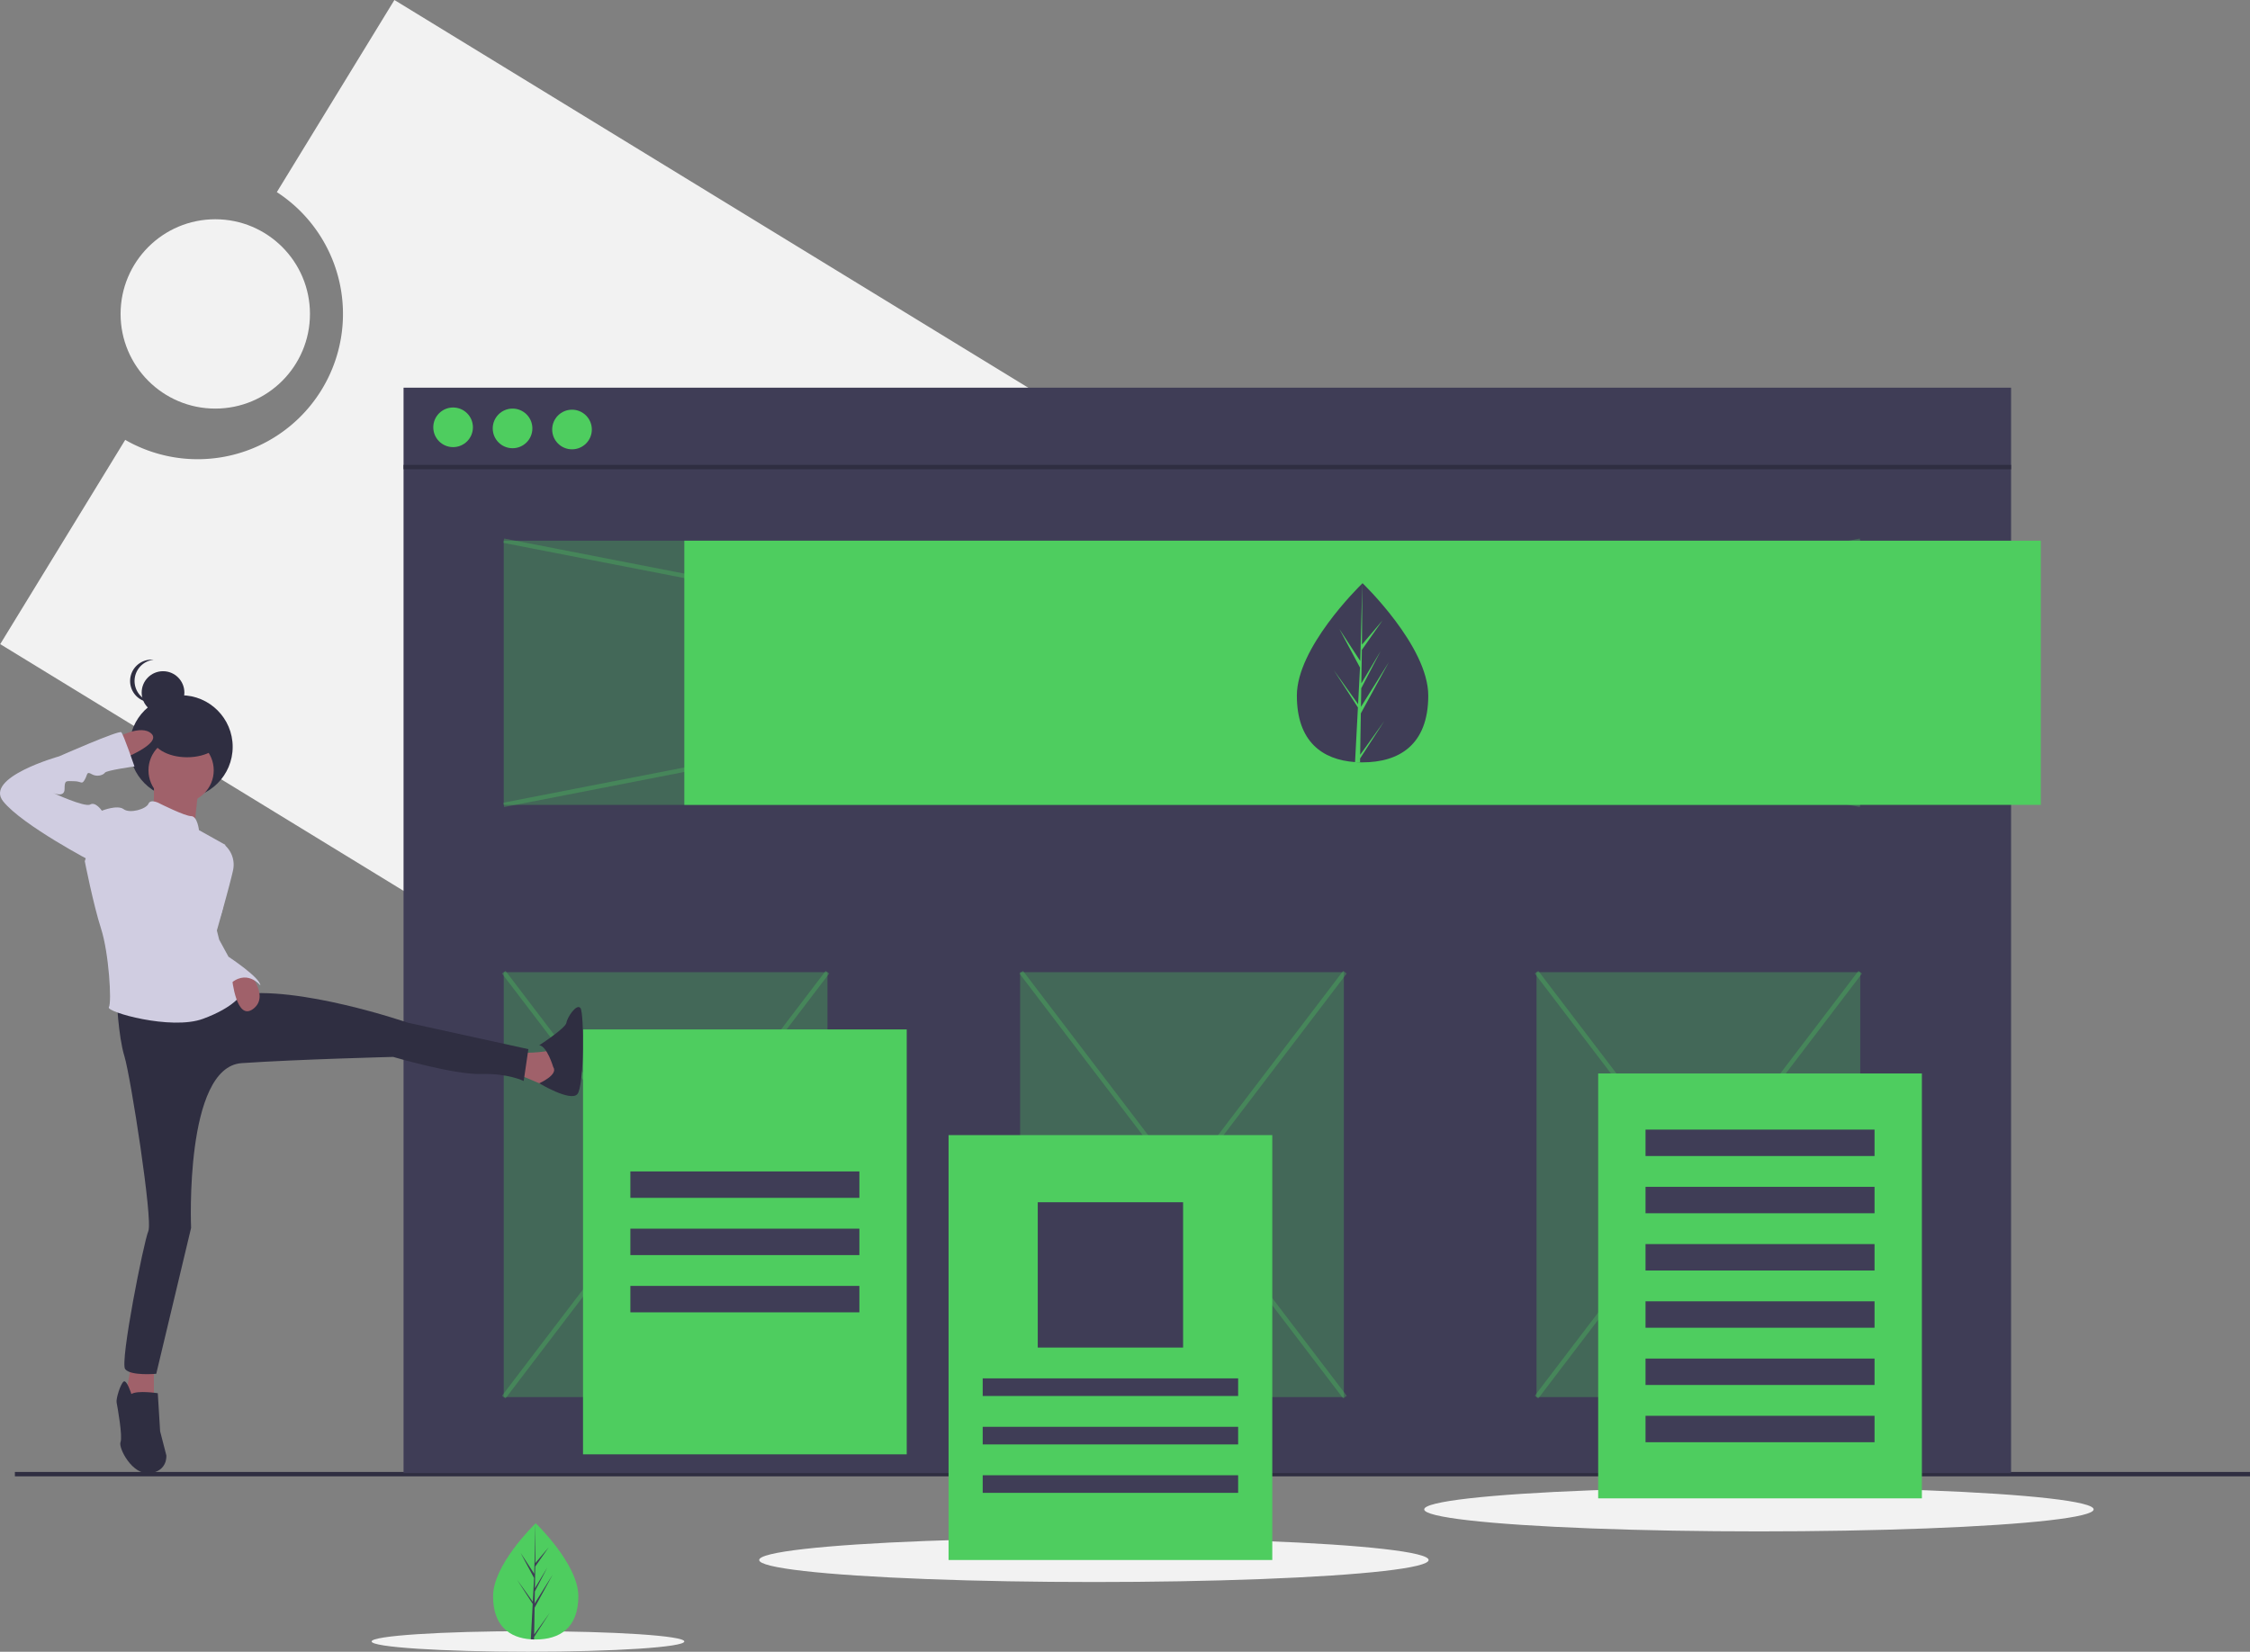 <?xml version="1.0" encoding="UTF-8"?> <svg xmlns="http://www.w3.org/2000/svg" id="a761666e-317c-445e-96b4-8ff633270475" data-name="Layer 1" width="1021.759" height="750.264" viewBox="0 0 1021.759 750.264"><rect x="0" y="0" width="1021.759" height="750.264" fill="#808080" stroke="none"/><title>landing page</title><path d="M268.227,74.868l-53.388,87.261a65.991,65.991,0,0,1-68.854,112.541L89.219,367.451,636.854,702.504,815.862,409.921Z" transform="translate(-89.12 -74.868)" fill="#f2f2f2"></path><circle cx="97.759" cy="142.593" r="43" fill="#f2f2f2"></circle><ellipse cx="496.759" cy="708.593" rx="152" ry="10" fill="#f2f2f2"></ellipse><ellipse cx="239.759" cy="745.593" rx="71" ry="4.671" fill="#f2f2f2"></ellipse><ellipse cx="798.759" cy="685.593" rx="152" ry="10" fill="#f2f2f2"></ellipse><line x1="6.759" y1="669.593" x2="1021.759" y2="669.593" fill="none" stroke="#2f2e41" stroke-miterlimit="10" stroke-width="2"></line><rect x="183.259" y="176.093" width="730" height="493" fill="#3f3d56"></rect><line x1="183.259" y1="212.152" x2="913.259" y2="212.152" fill="none" stroke="#2f2e41" stroke-miterlimit="10" stroke-width="2"></line><circle cx="205.759" cy="194.093" r="9" fill="#4ecd5f"></circle><circle cx="232.759" cy="194.593" r="9" fill="#4ecd5f"></circle><circle cx="259.759" cy="195.093" r="9" fill="#4ecd5f"></circle><rect x="228.759" y="245.593" width="616" height="120" fill="#4ecd5f" opacity="0.3"></rect><line x1="228.759" y1="365.593" x2="844.759" y2="245.593" fill="none" stroke="#4ecd5f" stroke-miterlimit="10" stroke-width="2" opacity="0.3"></line><line x1="844.759" y1="365.593" x2="228.759" y2="245.593" fill="none" stroke="#4ecd5f" stroke-miterlimit="10" stroke-width="2" opacity="0.3"></line><rect x="228.759" y="441.593" width="147" height="193" fill="#4ecd5f" opacity="0.3"></rect><rect x="697.759" y="441.593" width="147" height="193" fill="#4ecd5f" opacity="0.3"></rect><rect x="463.259" y="441.593" width="147" height="193" fill="#4ecd5f" opacity="0.3"></rect><line x1="228.759" y1="441.593" x2="375.759" y2="634.593" fill="none" stroke="#4ecd5f" stroke-miterlimit="10" stroke-width="2" opacity="0.3"></line><line x1="375.759" y1="441.593" x2="228.759" y2="634.593" fill="none" stroke="#4ecd5f" stroke-miterlimit="10" stroke-width="2" opacity="0.3"></line><line x1="463.759" y1="441.593" x2="610.759" y2="634.593" fill="none" stroke="#4ecd5f" stroke-miterlimit="10" stroke-width="2" opacity="0.3"></line><line x1="610.759" y1="441.593" x2="463.759" y2="634.593" fill="none" stroke="#4ecd5f" stroke-miterlimit="10" stroke-width="2" opacity="0.3"></line><line x1="697.759" y1="441.593" x2="844.759" y2="634.593" fill="none" stroke="#4ecd5f" stroke-miterlimit="10" stroke-width="2" opacity="0.3"></line><line x1="844.759" y1="441.593" x2="697.759" y2="634.593" fill="none" stroke="#4ecd5f" stroke-miterlimit="10" stroke-width="2" opacity="0.3"></line><rect x="310.759" y="245.593" width="616" height="120" fill="#4ecd5f"></rect><rect x="725.759" y="487.593" width="147" height="193" fill="#4ecd5f"></rect><rect x="747.259" y="513.093" width="104" height="12" fill="#3f3d56"></rect><rect x="747.259" y="539.093" width="104" height="12" fill="#3f3d56"></rect><rect x="747.259" y="565.093" width="104" height="12" fill="#3f3d56"></rect><rect x="747.259" y="591.093" width="104" height="12" fill="#3f3d56"></rect><rect x="747.259" y="617.093" width="104" height="12" fill="#3f3d56"></rect><rect x="747.259" y="643.093" width="104" height="12" fill="#3f3d56"></rect><rect x="264.759" y="467.593" width="147" height="193" fill="#4ecd5f"></rect><rect x="286.259" y="532.093" width="104" height="12" fill="#3f3d56"></rect><rect x="286.259" y="558.093" width="104" height="12" fill="#3f3d56"></rect><rect x="286.259" y="584.093" width="104" height="12" fill="#3f3d56"></rect><path d="M737.714,390.83c0,22.469-13.356,30.314-29.834,30.314q-.573,0-1.143-.013c-.763-.016-1.52-.053-2.267-.104-14.871-1.052-26.424-9.301-26.424-30.197,0-21.625,27.634-48.912,29.71-50.932l.004-.004c.08-.078.12-.116.12-.116S737.714,368.362,737.714,390.83Z" transform="translate(-89.12 -74.868)" fill="#3f3d56"></path><path d="M706.793,417.707l10.912-15.247L706.765,419.381l-.029,1.75c-.763-.016-1.52-.053-2.267-.104l1.176-22.479-.009-.175.02-.033.111-2.123-10.966-16.963L705.802,394.626l.025.451.889-16.985-9.388-17.528,9.503,14.547.925-35.212.004-.12v.116l-.154,27.767,9.347-11.008L707.567,370.054l-.247,15.207,8.727-14.594-8.763,16.832-.138,8.454,12.669-20.313L707.098,398.903Z" transform="translate(-89.12 -74.868)" fill="#4ecd5f"></path><circle cx="82.231" cy="339.239" r="23.433" fill="#2f2e41"></circle><path d="M159.014,429.707s.353,14.464-1.058,14.817,19.403,5.997,19.403,5.997l2.117-19.756Z" transform="translate(-89.12 -74.868)" fill="#a0616a"></path><path d="M323.413,553.183s15.523,0,15.875-1.764,3.528,14.464,3.528,14.464L336.466,568s-11.995-5.292-13.053-5.292S323.413,553.183,323.413,553.183Z" transform="translate(-89.12 -74.868)" fill="#a0616a"></path><path d="M340.347,559.533s-2.822-9.525-6.35-9.878c0,0,11.995-7.761,12.348-10.231s4.586-8.82,6.35-6.703,1.764,35.632-1.411,39.159S333.997,566.922,333.997,566.922,342.817,563.061,340.347,559.533Z" transform="translate(-89.12 -74.868)" fill="#2f2e41"></path><polygon points="59.663 619.783 56.841 634.953 69.894 637.07 69.894 619.783 59.663 619.783" fill="#a0616a"></polygon><path d="M148.783,708.057s-2.117-6.703-3.528-5.645-3.528,7.761-3.175,9.525,2.822,15.523,1.764,17.992,5.292,15.17,13.406,14.112,7.409-8.114,7.409-8.114l-2.822-10.936L160.778,707.704S151.605,706.293,148.783,708.057Z" transform="translate(-89.12 -74.868)" fill="#2f2e41"></path><circle cx="74.034" cy="314.576" r="9.696" fill="#2f2e41"></circle><path d="M150.226,384.192a9.697,9.697,0,0,1,8.686-9.644,9.802,9.802,0,0,0-1.01-.052,9.696,9.696,0,0,0,0,19.393,9.805,9.805,0,0,0,1.01-.052A9.697,9.697,0,0,1,150.226,384.192Z" transform="translate(-89.12 -74.868)" fill="#2f2e41"></path><circle cx="82.241" cy="349.9" r="14.817" fill="#a0616a"></circle><path d="M142.08,527.782s.706,17.639,3.528,26.812,12.997,74.497,10.881,79.436-12.997,59.563-10.528,62.738,14.112,2.117,14.112,2.117l15.82-66.266s-3.119-73.086,22.987-74.849,68.794-2.822,68.794-2.822,27.517,8.114,39.865,7.761,19.403,3.175,19.403,3.175l2.117-14.464-54.682-11.995s-50.096-17.287-77.613-12.7S142.08,527.782,142.08,527.782Z" transform="translate(-89.12 -74.868)" fill="#2f2e41"></path><path d="M161.836,439.938s-4.233-2.47-5.292,0-8.467,4.586-11.289,2.47-9.878.706-9.878.706l-7.761,22.931s3.881,19.756,7.409,30.693,4.939,33.515,3.528,35.632,28.223,10.584,42.687,5.292S198.879,526.371,198.879,526.371s-15.875-22.578-10.584-33.162,1.058-22.578,1.058-22.578l2.117-11.995-11.995-6.703s-.706-6.35-3.528-6.35S161.836,439.938,161.836,439.938Z" transform="translate(-89.12 -74.868)" fill="#d0cde1"></path><path d="M186.179,458.988h5.292a11.843,11.843,0,0,1,3.528,10.936c-1.411,6.703-7.775,28.925-7.775,28.925l-5.278-13.755Z" transform="translate(-89.12 -74.868)" fill="#d0cde1"></path><path d="M201.375,515.644s10.558,11.432,2.796,17.43-9.674-13.759-9.674-13.759Z" transform="translate(-89.12 -74.868)" fill="#a0616a"></path><path d="M186.179,491.798l2.47,9.878,4.233,7.761s14.464,9.525,14.464,13.053c0,0-6.35-8.114-14.464,0l-7.232-17.463Z" transform="translate(-89.12 -74.868)" fill="#d0cde1"></path><ellipse cx="84.957" cy="334.271" rx="16.16" ry="9.696" fill="#2f2e41"></ellipse><path d="M142.08,409.951s11.289-6.35,15.875-1.764-13.759,11.642-13.759,11.642Z" transform="translate(-89.12 -74.868)" fill="#a0616a"></path><path d="M137.847,444.877l-2.47-1.764s-2.822-4.233-5.292-2.822-16.934-5.292-16.934-5.292,5.292,2.47,5.292-1.764.706-3.528,4.233-3.528,3.528,1.764,4.939-.706.706-3.881,3.175-2.47,5.292.353,5.997-.706,13.406-2.822,13.406-2.822-4.939-14.464-5.997-15.523-28.223,10.936-28.223,10.936-34.22,9.525-25.401,20.462S131.144,466.397,131.144,466.397Z" transform="translate(-89.12 -74.868)" fill="#d0cde1"></path><rect x="430.759" y="515.593" width="147" height="193" fill="#4ecd5f"></rect><rect x="471.259" y="546.093" width="66" height="66" fill="#3f3d56"></rect><rect x="446.259" y="626.093" width="116" height="8" fill="#3f3d56"></rect><rect x="446.259" y="648.093" width="116" height="8" fill="#3f3d56"></rect><rect x="446.259" y="670.093" width="116" height="8" fill="#3f3d56"></rect><path d="M351.753,799.894c0,14.581-8.668,19.672-19.361,19.672q-.372,0-.742-.008c-.495-.011-.986-.034-1.471-.067-9.65-.683-17.148-6.036-17.148-19.596,0-14.034,17.933-31.741,19.28-33.052l.002-.002c.052-.051.078-.075.078-.075S351.753,785.314,351.753,799.894Z" transform="translate(-89.12 -74.868)" fill="#4ecd5f"></path><path d="M331.687,817.336l7.081-9.894-7.099,10.981-.019,1.136c-.495-.011-.986-.034-1.471-.067l.763-14.588-.006-.113.013-.021.072-1.378-7.116-11.008,7.139,9.975.017.293.577-11.022-6.093-11.375,6.167,9.44.6-22.851.002-.078v.075l-.1,18.019,6.065-7.144-6.09,8.696-.16,9.868,5.663-9.471-5.687,10.923-.09,5.486,8.222-13.182L331.885,805.133Z" transform="translate(-89.12 -74.868)" fill="#3f3d56"></path></svg> 